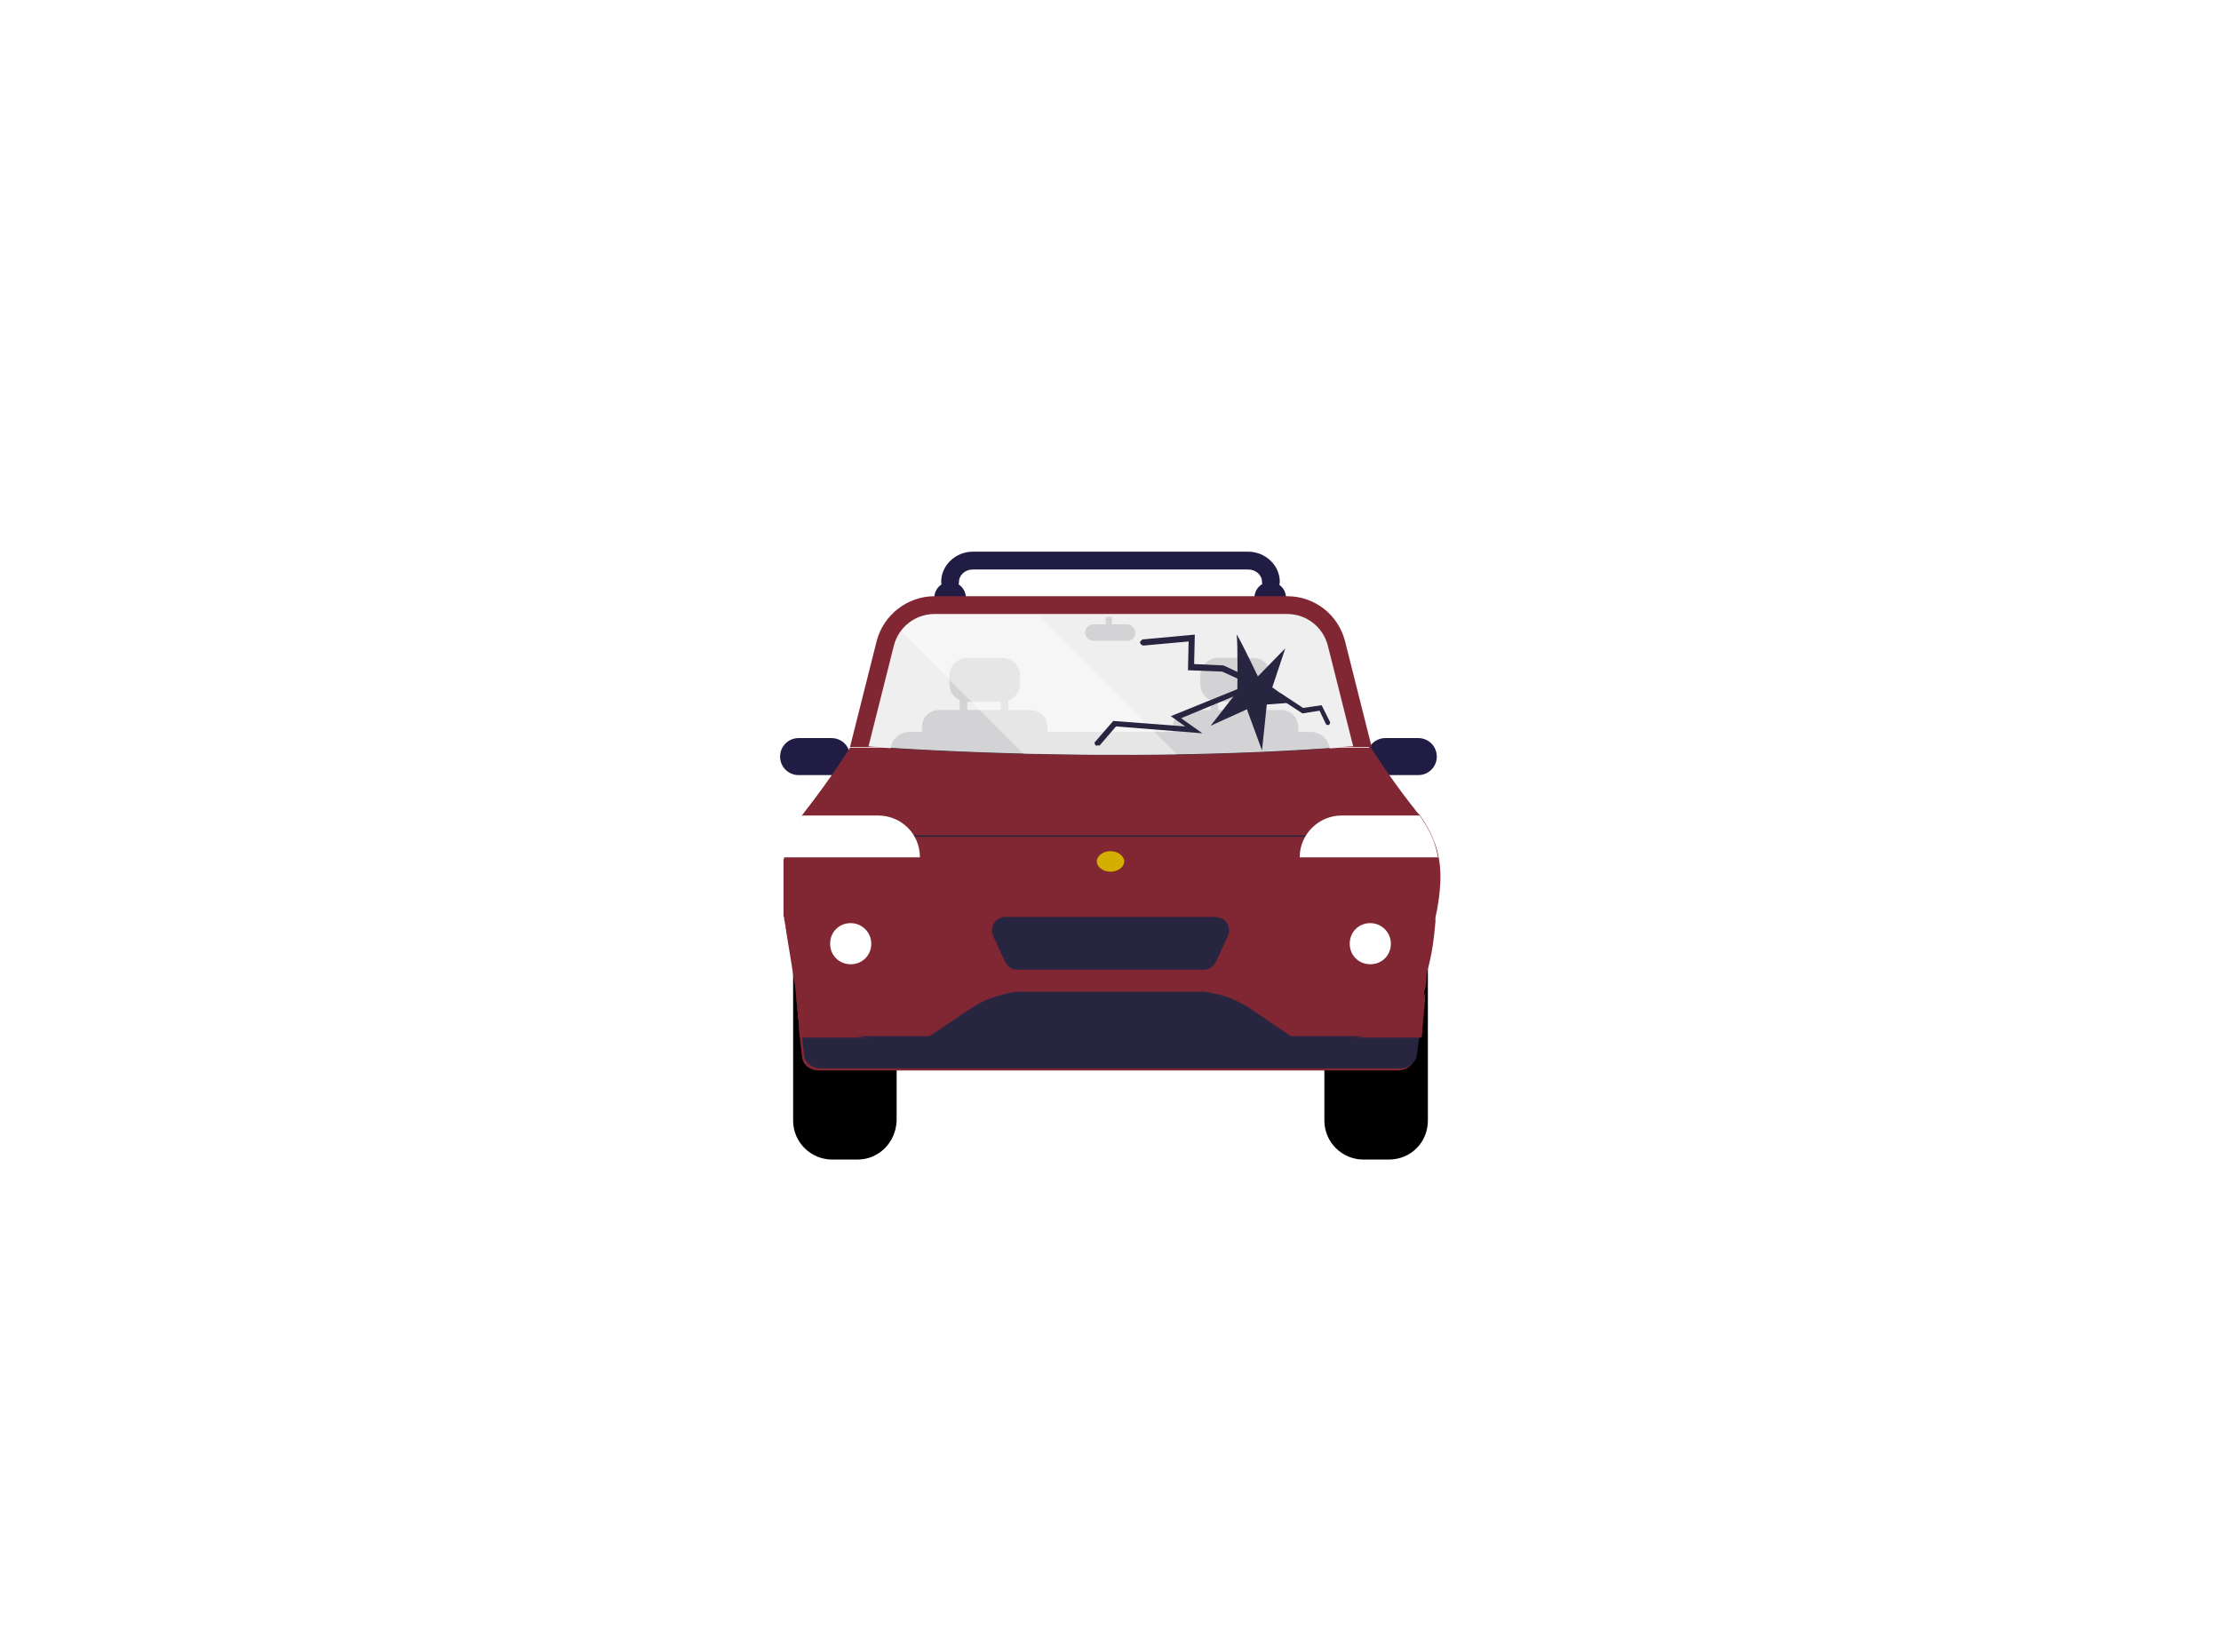 <?xml version="1.0" encoding="utf-8"?>
<!-- Generator: $$$/GeneralStr/196=Adobe Illustrator 27.6.0, SVG Export Plug-In . SVG Version: 6.00 Build 0)  -->
<svg version="1.1" id="Capa_1" xmlns="http://www.w3.org/2000/svg" xmlns:xlink="http://www.w3.org/1999/xlink" x="0px" y="0px"
	 viewBox="0 0 324 241" style="enable-background:new 0 0 324 241;" xml:space="preserve">
<style type="text/css">
	.st0{fill:#FFFFFF;}
	.st1{opacity:5.000310e-02;}
	.st2{clip-path:url(#SVGID_00000127751697593271049460000012935898879197972626_);fill:#FFFFFF;}
	.st3{clip-path:url(#SVGID_00000127751697593271049460000012935898879197972626_);fill:#C9C8C6;}
	.st4{fill:#3B3A42;}
	.st5{opacity:0.85;}
	.st6{clip-path:url(#SVGID_00000060029249385956925700000009260035960436441502_);fill:#D5D4D4;}
	.st7{opacity:0.45;}
	.st8{clip-path:url(#SVGID_00000172421979268294459270000011328764029431283849_);fill:#FFFFFF;}
	.st9{fill:#C9C8C6;}
	.st10{fill:#B37D85;}
	.st11{fill:#812733;}
	.st12{fill:#EBB728;}
	.st13{fill:#FAFAFA;}
	.st14{fill:#C4BCB6;}
	.st15{fill:#CDA9AD;}
	.st16{fill:#D5856E;}
	.st17{fill:#D5D4D4;}
	.st18{fill:#12100B;}
	.st19{fill:#AE6B56;}
	.st20{fill:#97D0D9;}
	.st21{fill:#026171;}
	.st22{fill:#1D1D1B;}
	.st23{fill:#706F6F;}
	.st24{fill:#552733;}
	.st25{clip-path:url(#SVGID_00000121979703296594203640000015254980994537419429_);fill:#C9C8C6;}
	.st26{clip-path:url(#SVGID_00000150794827462948351890000013069475935156125318_);fill:#C9C8C6;}
	.st27{clip-path:url(#SVGID_00000090280494842718324150000017601257451346820252_);fill:#EDEDED;}
	.st28{clip-path:url(#SVGID_00000065064102695262817460000010698071312422559890_);fill:#EDEDED;}
	.st29{clip-path:url(#SVGID_00000133507399316814484270000000991305928867516045_);fill:#FFFFFF;}
	.st30{clip-path:url(#SVGID_00000179619232848492154480000014194197327265142442_);fill:#EDEDED;}
	.st31{fill:#EDEDED;}
	.st32{clip-path:url(#SVGID_00000094610796052923368690000017389532199037616527_);fill:#12100B;}
	.st33{clip-path:url(#SVGID_00000094610796052923368690000017389532199037616527_);fill:#812733;}
	.st34{clip-path:url(#SVGID_00000094610796052923368690000017389532199037616527_);fill:#F8BB9D;}
	.st35{clip-path:url(#SVGID_00000094610796052923368690000017389532199037616527_);fill:url(#);}
	.st36{clip-path:url(#SVGID_00000094610796052923368690000017389532199037616527_);fill:#FFFFFF;}
	.st37{clip-path:url(#SVGID_00000094610796052923368690000017389532199037616527_);fill:#3B3A42;}
	.st38{clip-path:url(#SVGID_00000094610796052923368690000017389532199037616527_);}
	.st39{clip-path:url(#SVGID_00000094610796052923368690000017389532199037616527_);fill:#EAA482;}
	.st40{clip-path:url(#SVGID_00000094610796052923368690000017389532199037616527_);fill:#D8EDF2;}
	.st41{fill:#EFC553;}
	.st42{fill:url(#SVGID_00000014616173753254266540000006287224193885398698_);}
	.st43{fill:url(#SVGID_00000096774483405410202470000004908326121795424162_);}
	.st44{fill:url(#SVGID_00000150059942524206034420000010104553369949676731_);}
	.st45{fill:url(#SVGID_00000118363116565387163520000004115997098782731423_);}
	.st46{clip-path:url(#SVGID_00000029750508367357872330000002829274010170173574_);fill:#EDEDED;}
	.st47{fill:#BDBBBA;}
	.st48{clip-path:url(#SVGID_00000153675163000646948370000014495310695063086976_);fill:#FFFFFF;}
	.st49{clip-path:url(#SVGID_00000176016965532146689300000007387311794225035163_);fill:#FFFFFF;}
	.st50{clip-path:url(#SVGID_00000029038198435582935240000010537483599193275525_);fill:#FFFFFF;}
	.st51{fill:#9A8673;}
	.st52{fill:#E4E0DB;}
	.st53{fill:#D8A7A8;}
	.st54{fill:#C2B6AB;}
	.st55{fill:#E3DED8;}
	.st56{fill:#2B2522;}
	.st57{fill:#F7F8F8;}
	.st58{opacity:0.5;fill:#EBB728;}
	.st59{filter:url(#Adobe_OpacityMaskFilter);}
	
		.st60{clip-path:url(#SVGID_00000101822400515202155420000007546072835158750604_);fill:url(#SVGID_00000149376085683967974920000007733102186221849264_);}
	
		.st61{clip-path:url(#SVGID_00000101822400515202155420000007546072835158750604_);mask:url(#SVGID_00000101105433324360828710000014269204636786881665_);fill:url(#SVGID_00000044175907342760515370000000748014686132521862_);}
	.st62{filter:url(#Adobe_OpacityMaskFilter_00000071562039757723486220000013549457232576780441_);}
	
		.st63{clip-path:url(#SVGID_00000022562333311989732940000001443030174030752657_);fill:url(#SVGID_00000140718513920211730790000008693544704169257095_);}
	
		.st64{clip-path:url(#SVGID_00000022562333311989732940000001443030174030752657_);mask:url(#SVGID_00000056415834344511139330000014562317769698609310_);fill:url(#SVGID_00000178172241419710228540000008970172170064226964_);}
	.st65{clip-path:url(#SVGID_00000155851606318322595470000007935167478806232489_);fill:#EDEDED;}
	.st66{fill:#D5ECEF;}
	.st67{clip-path:url(#SVGID_00000172426936342089299110000016724580433354364853_);fill:#552733;}
	.st68{clip-path:url(#SVGID_00000172426936342089299110000016724580433354364853_);fill:#FFFFFF;}
	.st69{clip-path:url(#SVGID_00000172426936342089299110000016724580433354364853_);fill:#812733;}
	.st70{fill:#F79000;}
	.st71{fill:#E3E3E3;}
	.st72{fill:#FFD100;}
	.st73{fill:#D7D5E0;}
	.st74{fill:#FFFFFF;stroke:#000000;stroke-width:0.496;stroke-miterlimit:10;}
	.st75{fill:#3B3A43;}
	.st76{clip-path:url(#SVGID_00000078745017572411741880000007650383761545601719_);fill:#EDECED;}
	.st77{clip-path:url(#SVGID_00000176731939927110346360000016780564895010622880_);fill:#FFFFFF;}
	.st78{fill:#211C44;}
	.st79{fill:#272540;}
	.st80{fill:#D4AE00;}
	.st81{clip-path:url(#SVGID_00000141429158620591976410000001860451793376411033_);fill:#EDECED;}
	.st82{clip-path:url(#SVGID_00000043444629298857382100000004896742710560608190_);fill:#FFFFFF;}
	.st83{fill:#1E1A2C;}
	.st84{fill:#FFE47F;}
	.st85{fill:#FFD200;}
	.st86{fill:#D83B15;}
	.st87{fill:#F9F9FA;}
	.st88{fill:#C9C7C5;}
	.st89{clip-path:url(#SVGID_00000099625125778076691920000014165165532877260939_);fill:#EDECED;}
	.st90{fill:#00718C;}
	.st91{fill:#D4EBEF;}
	.st92{fill:#0C5468;}
	.st93{clip-path:url(#SVGID_00000114771330718365330850000000010565514534913195_);fill:#00718C;}
	.st94{clip-path:url(#SVGID_00000114771330718365330850000000010565514534913195_);fill:#FFFFFF;}
	.st95{clip-path:url(#SVGID_00000114771330718365330850000000010565514534913195_);fill:#FFD200;}
	.st96{clip-path:url(#SVGID_00000120550523452030599840000013450971548222036664_);}
	.st97{clip-path:url(#SVGID_00000039109788783873382780000015746762384797355136_);}
	.st98{clip-path:url(#SVGID_00000000932763718300907200000011332035916441539734_);}
	.st99{fill:#B6735A;}
	.st100{fill:#D2D0D0;}
	.st101{fill:#BDBABA;}
	.st102{fill:#683A29;}
	.st103{fill:#8B5744;}
	.st104{fill:#ECA684;}
</style>
<g>
	<path class="st75" d="M191.2,112.4h-58.5c-1.5,0-2.8-1.2-2.8-2.8c0-1.5,1.2-2.8,2.8-2.8h58.5c1.5,0,2.8,1.2,2.8,2.8
		C194,111.2,192.7,112.4,191.2,112.4"/>
	<path class="st75" d="M164.4,93.5h-4.9c-0.7,0-1.2-0.6-1.2-1.2c0-0.7,0.6-1.2,1.2-1.2h4.9c0.7,0,1.2,0.6,1.2,1.2
		C165.7,93,165.1,93.5,164.4,93.5"/>
	<rect x="161.3" y="90" class="st75" width="0.9" height="1.4"/>
	<path class="st75" d="M150.3,115.6H137c-1.4,0-2.5-1.1-2.5-2.5v-7c0-1.4,1.1-2.5,2.5-2.5h13.3c1.4,0,2.5,1.1,2.5,2.5v7
		C152.8,114.5,151.7,115.6,150.3,115.6"/>
	<path class="st75" d="M146.2,102.4h-5.1c-1.5,0-2.6-1.2-2.6-2.6v-1.2c0-1.5,1.2-2.6,2.6-2.6h5.1c1.5,0,2.6,1.2,2.6,2.6v1.2
		C148.8,101.2,147.6,102.4,146.2,102.4"/>
	<rect x="140" y="101.7" class="st75" width="1.1" height="2.8"/>
	<rect x="146" y="101.7" class="st75" width="1.1" height="2.8"/>
	<path class="st75" d="M186.9,115.6h-13.3c-1.4,0-2.5-1.1-2.5-2.5v-7c0-1.4,1.1-2.5,2.5-2.5h13.3c1.4,0,2.5,1.1,2.5,2.5v7
		C189.5,114.5,188.3,115.6,186.9,115.6"/>
	<path class="st75" d="M182.8,102.4h-5.1c-1.5,0-2.6-1.2-2.6-2.6v-1.2c0-1.5,1.2-2.6,2.6-2.6h5.1c1.5,0,2.6,1.2,2.6,2.6v1.2
		C185.4,101.2,184.3,102.4,182.8,102.4"/>
	<rect x="176.6" y="101.7" class="st75" width="1.1" height="2.8"/>
	<rect x="182.7" y="101.7" class="st75" width="1.1" height="2.8"/>
	<g class="st5">
		<g>
			<defs>
				<rect id="SVGID_00000034796012280111151370000008954378051337361831_" x="126.7" y="89.7" width="70.6" height="20.5"/>
			</defs>
			<clipPath id="SVGID_00000121259572117003604370000000299305468621206938_">
				<use xlink:href="#SVGID_00000034796012280111151370000008954378051337361831_"  style="overflow:visible;"/>
			</clipPath>
			<path style="clip-path:url(#SVGID_00000121259572117003604370000000299305468621206938_);fill:#EDECED;" d="M126.7,108.9
				l3.7-14.7c0.7-2.7,3.1-4.6,5.9-4.6h51.5c2.8,0,5.2,1.9,5.9,4.6c0,0,3.5,13.9,3.7,14.7C162,111.7,126.7,108.9,126.7,108.9"/>
		</g>
	</g>
	<g class="st7">
		<g>
			<defs>
				<rect id="SVGID_00000064343840341035935130000017163530677848465795_" x="131.4" y="89.7" width="40.3" height="20.5"/>
			</defs>
			<clipPath id="SVGID_00000025435575704512469700000012250880673473234354_">
				<use xlink:href="#SVGID_00000064343840341035935130000017163530677848465795_"  style="overflow:visible;"/>
			</clipPath>
			<path style="clip-path:url(#SVGID_00000025435575704512469700000012250880673473234354_);fill:#FFFFFF;" d="M171.7,110.1
				l-20.4-20.4h-15.1c-1.9,0-3.7,0.9-4.8,2.4l17.9,17.9C155.9,110.1,163.6,110.2,171.7,110.1"/>
		</g>
	</g>
	<path class="st78" d="M183,87.2c0-1.2,1-2.3,2.3-2.3c1.2,0,2.3,1,2.3,2.3"/>
	<path class="st78" d="M136.3,87.2c0-1.2,1-2.3,2.3-2.3c1.2,0,2.3,1,2.3,2.3"/>
	<path class="st78" d="M185.4,86.2c-0.7,0-1.3-0.6-1.3-1.3c0-1-0.9-1.8-2-1.8h-40.2c-1.1,0-2,0.8-2,1.8c0,0.7-0.6,1.3-1.3,1.3
		c-0.7,0-1.3-0.6-1.3-1.3c0-2.4,2.1-4.4,4.6-4.4h40.2c2.5,0,4.6,2,4.6,4.4C186.7,85.7,186.1,86.2,185.4,86.2"/>
	<path class="st78" d="M121.3,113.1h-4.8c-1.5,0-2.7-1.2-2.7-2.7c0-1.5,1.2-2.7,2.7-2.7h4.8c1.5,0,2.7,1.2,2.7,2.7
		C124,111.9,122.8,113.1,121.3,113.1"/>
	<path class="st78" d="M206.9,113.1h-4.8c-1.5,0-2.7-1.2-2.7-2.7c0-1.5,1.2-2.7,2.7-2.7h4.8c1.5,0,2.7,1.2,2.7,2.7
		C209.6,111.9,208.4,113.1,206.9,113.1"/>
	<path d="M202.6,169.2h-3.7c-3.1,0-5.7-2.5-5.7-5.7v-23.2c0-3.1,2.5-5.7,5.7-5.7h3.7c3.1,0,5.7,2.5,5.7,5.7v23.2
		C208.3,166.7,205.8,169.2,202.6,169.2"/>
	<path d="M125.1,169.2h-3.7c-3.1,0-5.7-2.5-5.7-5.7v-23.1c0-3.1,2.5-5.7,5.7-5.7h3.7c3.1,0,5.7,2.5,5.7,5.7v23.1
		C130.7,166.7,128.2,169.2,125.1,169.2"/>
	<path class="st11" d="M210.1,126.9c-0.1-1.5-0.4-3-1-4.4c-0.4-1-1-2.1-1.6-3c-0.2-0.3-0.4-0.6-0.7-0.9c-0.3-0.3-0.5-0.7-0.8-1
		c-3.8-4.9-6-8.5-6-8.5h-4.6c-29.6,2.2-58.9,0.5-66.7,0H124c0,0-2.5,4.1-6.8,9.6c-0.4,0.5-0.8,1-1.1,1.6c0,0,0,0,0,0
		c-0.1,0.2-0.2,0.3-0.3,0.5c0,0,0,0,0,0c-0.1,0.2-0.2,0.3-0.3,0.5c0,0,0,0,0,0c-0.1,0.2-0.2,0.3-0.2,0.5c0,0,0,0,0,0
		c-0.1,0.1-0.1,0.3-0.2,0.5c0,0,0,0,0,0.1c-0.1,0.1-0.1,0.3-0.2,0.4c0,0,0,0.1,0,0.1c-0.1,0.1-0.1,0.3-0.2,0.4c0,0,0,0.1,0,0.1
		c0,0.1-0.1,0.3-0.1,0.4c0,0.1,0,0.1,0,0.2c0,0.1-0.1,0.2-0.1,0.4c0,0.1,0,0.1,0,0.2c0,0.1-0.1,0.2-0.1,0.3c0,0.1,0,0.1,0,0.2
		c0,0.1,0,0.2-0.1,0.3c0,0.1,0,0.2,0,0.3c0,0.1,0,0.2,0,0.3c0,0.1,0,0.2,0,0.3c0,0.1,0,0.1,0,0.2c0,0.2,0,0.4,0,0.6
		c0,0.2,0,0.4,0,0.6c0,0.1,0,0.1,0,0.2c0,0.1,0,0.3,0,0.4c0,0.1,0,0.2,0,0.2c0,0.1,0,0.2,0,0.4c0,0.1,0,0.2,0,0.2c0,0.1,0,0.2,0,0.3
		c0,0.1,0,0.2,0,0.3c0,0.1,0,0.2,0,0.3c0,0.1,0,0.2,0,0.3c0,0.1,0,0.2,0,0.3c0,0.1,0,0.2,0,0.3c0,0.1,0,0.2,0,0.3c0,0.1,0,0.2,0,0.3
		c0,0.1,0,0.2,0,0.3c0,0.1,0,0.2,0,0.3c0,0.1,0,0.2,0,0.4c0,0.1,0,0.2,0,0.3c0,0.1,0,0.2,0,0.4c0,0.1,0,0.2,0,0.3
		c0,0.1,0,0.3,0.1,0.4c0,0.1,0,0.2,0,0.2c0,0.1,0,0.3,0.1,0.4c0,0.1,0,0.1,0,0.2c0,0.2,0.1,0.3,0.1,0.5c0,0,0,0.1,0,0.1
		c0,0.2,0.1,0.4,0.1,0.7v0c0.4,2.3,0.8,4.9,1.3,8c0,0,0,0,0,0c0,0.3,0.1,0.6,0.1,0.9c0,0,0,0.1,0,0.1c0,0.3,0.1,0.6,0.1,0.9
		c0,0.1,0,0.1,0,0.2c0,0.3,0.1,0.6,0.1,0.9c0,0.1,0,0.1,0,0.2c0,0.3,0.1,0.6,0.1,0.9c0,0.1,0,0.1,0,0.2c0,0.3,0.1,0.6,0.1,0.9
		c0,0.1,0,0.1,0,0.2c0,0.3,0.1,0.6,0.1,1c0,0.1,0,0.1,0,0.2c0,0.3,0.1,0.7,0.1,1.1c0.1,0.8,0.2,1.6,0.3,2.5c0.1,1.2,1.2,2,2.4,2
		h84.6c1.2,0,2.3-0.9,2.4-2c0.1-0.7,0.2-1.6,0.3-2.5c0-0.1,0-0.2,0.1-0.4c0,0,0,0,0-0.1c0.3-2.2,0.7-4.7,1-6.6c0,0,0,0,0,0
		c0-0.1,0-0.2,0.1-0.3c0,0,0,0,0,0c0.1-0.5,0.2-1,0.2-1.4c0,0,0-0.1,0-0.1c0,0,0-0.1,0-0.1c0,0,0-0.1,0-0.1c0,0,0-0.1,0-0.1
		c0.1-0.5,0.1-0.8,0.1-0.8c0.6-2,1-4.6,1.2-7.2c0-0.2,0-0.4,0-0.6C210.1,130.8,210.2,128.2,210.1,126.9"/>
	<path class="st0" d="M127.1,137.7c0,1.7-1.3,3-3,3c-1.7,0-3-1.3-3-3c0-1.7,1.3-3,3-3C125.7,134.7,127.1,136,127.1,137.7"/>
	<path class="st0" d="M202.9,137.7c0,1.7-1.3,3-3,3c-1.7,0-3-1.3-3-3c0-1.7,1.3-3,3-3C201.5,134.7,202.9,136,202.9,137.7"/>
	<path class="st79" d="M182.3,147.1c-1.6-1-3.3-1.8-5.1-2.1c-0.7-0.2-1.4-0.3-2.1-0.3h-0.6h-25h-0.6c-0.7,0-1.4,0.1-2.1,0.3
		c-1.8,0.4-3.6,1.1-5.1,2.1l-6.7,4.5h7.1h39.7h7.1L182.3,147.1z"/>
	<path class="st79" d="M177.3,133.8h-30.6c-1.5,0-2.4,1.5-1.8,2.8l1.7,3.7c0.3,0.7,1,1.2,1.8,1.2h27.2c0.8,0,1.5-0.5,1.8-1.2
		l1.7-3.7C179.7,135.3,178.8,133.8,177.3,133.8"/>
	<path class="st79" d="M117,151.2c0.1,0.9,0.2,1.7,0.3,2.7c0.1,1.2,1.2,2,2.4,2h84.6c1.2,0,2.3-0.9,2.4-2c0.1-0.8,0.2-1.7,0.4-2.7
		H117z"/>
	<path class="st80" d="M164,125.7c0,0.8-0.9,1.5-2,1.5s-2-0.7-2-1.5c0-0.8,0.9-1.5,2-1.5S164,124.9,164,125.7"/>
	<path class="st11" d="M116.1,144.8C116.1,144.8,116.1,144.9,116.1,144.8c0.1,0.3,0.1,0.6,0.1,0.9c0,0.1,0,0.1,0,0.2
		c0,0.3,0.1,0.6,0.1,0.9c0,0.1,0,0.1,0,0.2c0,0.3,0.1,0.6,0.1,0.9c0,0.1,0,0.1,0,0.2c0,0.3,0.1,0.6,0.1,0.9c0,0.1,0,0.1,0,0.2
		c0,0.3,0.1,0.6,0.1,1c0,0.1,0,0.1,0,0.2c0,0.3,0.1,0.7,0.1,1h10.2C122.4,151.3,118.3,148.7,116.1,144.8"/>
	<path class="st11" d="M208,144.8C208,144.8,208,144.9,208,144.8c-0.1,0.3-0.1,0.6-0.1,0.9c0,0.1,0,0.1,0,0.2c0,0.3-0.1,0.6-0.1,0.9
		c0,0.1,0,0.1,0,0.2c0,0.3-0.1,0.6-0.1,0.9c0,0.1,0,0.1,0,0.2c0,0.3-0.1,0.6-0.1,0.9c0,0.1,0,0.1,0,0.2c0,0.3-0.1,0.6-0.1,1
		c0,0.1,0,0.1,0,0.2c0,0.3-0.1,0.7-0.1,1h-10.2C201.7,151.3,205.8,148.7,208,144.8"/>
	<path class="st11" d="M126.7,108.9l3.7-14.7c0.7-2.7,3.1-4.6,5.9-4.6h51.5c2.8,0,5.2,1.9,5.9,4.6c0,0,3.5,13.9,3.7,14.7
		c-0.6,0-1.3,0.1-1.9,0.1h4.6l-3.9-15.5c-1-3.8-4.4-6.5-8.4-6.5h-51.5c-3.9,0-7.4,2.7-8.4,6.5l-3.9,15.5h4.7
		C127.4,109,126.7,108.9,126.7,108.9"/>
	<rect x="119.1" y="121.9" class="st79" width="81.3" height="0.2"/>
	<path class="st0" d="M189.6,125.1h20.2c-0.2-0.9-0.4-1.7-0.7-2.5c-0.4-1-1-2.1-1.6-3c-0.1-0.2-0.3-0.4-0.4-0.6h-11.4
		C192.4,119,189.6,121.7,189.6,125.1"/>
	<path class="st0" d="M134.2,125.1c0-3.4-2.7-6.1-6.1-6.1h-11.2c-0.3,0.4-0.6,0.8-0.9,1.2c0,0,0,0,0,0c-0.1,0.2-0.2,0.3-0.3,0.5
		c0,0,0,0,0,0c-0.1,0.2-0.2,0.3-0.3,0.5c0,0,0,0,0,0c-0.1,0.2-0.2,0.3-0.2,0.5c0,0,0,0,0,0c-0.1,0.1-0.1,0.3-0.2,0.5c0,0,0,0,0,0.1
		c-0.1,0.1-0.1,0.3-0.2,0.4c0,0,0,0.1,0,0.1c-0.1,0.1-0.1,0.3-0.2,0.4c0,0,0,0.1,0,0.1c0,0.1-0.1,0.3-0.1,0.4c0,0.1,0,0.1,0,0.2
		c0,0.1-0.1,0.3-0.1,0.4c0,0.1,0,0.1,0,0.2c0,0.1-0.1,0.2-0.1,0.3c0,0.1,0,0.1,0,0.2c0,0,0,0.1,0,0.1H134.2z"/>
	<path class="st79" d="M160,108.8c-0.1,0-0.2,0-0.2-0.1c-0.1-0.1-0.2-0.4,0-0.5l2.6-3l10.5,0.8l-2.1-1.5l10.6-4.3
		c0.2-0.1,0.4,0,0.5,0.2c0.1,0.2,0,0.4-0.2,0.5l-9.4,3.9l3.1,2.2l-12.6-1l-2.4,2.8C160.2,108.7,160.1,108.8,160,108.8"/>
	<path class="st79" d="M181.8,99.5c-0.1,0-0.1,0-0.2,0l-3.3-1.5l-5-0.2l0.1-4.2l-6.6,0.6c-0.2,0-0.4-0.2-0.5-0.4
		c0-0.2,0.2-0.4,0.4-0.5l7.6-0.7l-0.1,4.3l4.3,0.2l3.4,1.6c0.2,0.1,0.3,0.3,0.2,0.6C182.1,99.4,181.9,99.5,181.8,99.5"/>
	<path class="st79" d="M193.7,105.8c-0.1,0-0.3-0.1-0.3-0.2l-0.9-1.9l-2.5,0.4l-3.5-2.3c-0.2-0.1-0.2-0.3-0.1-0.5
		c0.1-0.2,0.3-0.2,0.5-0.1l3.2,2.1l2.7-0.4l1.2,2.4c0.1,0.2,0,0.4-0.2,0.5C193.8,105.8,193.7,105.8,193.7,105.8"/>
	<path class="st79" d="M188.7,102.5l-3.1-2.2l1.9-5.7l-4,4.1c0,0-3.3-6.9-3.1-6c0.2,0.9,0.1,8.2,0.1,8.2l-3.9,5l5.3-2.4l2.2,6
		l0.7-6.7L188.7,102.5z"/>
</g>
</svg>
